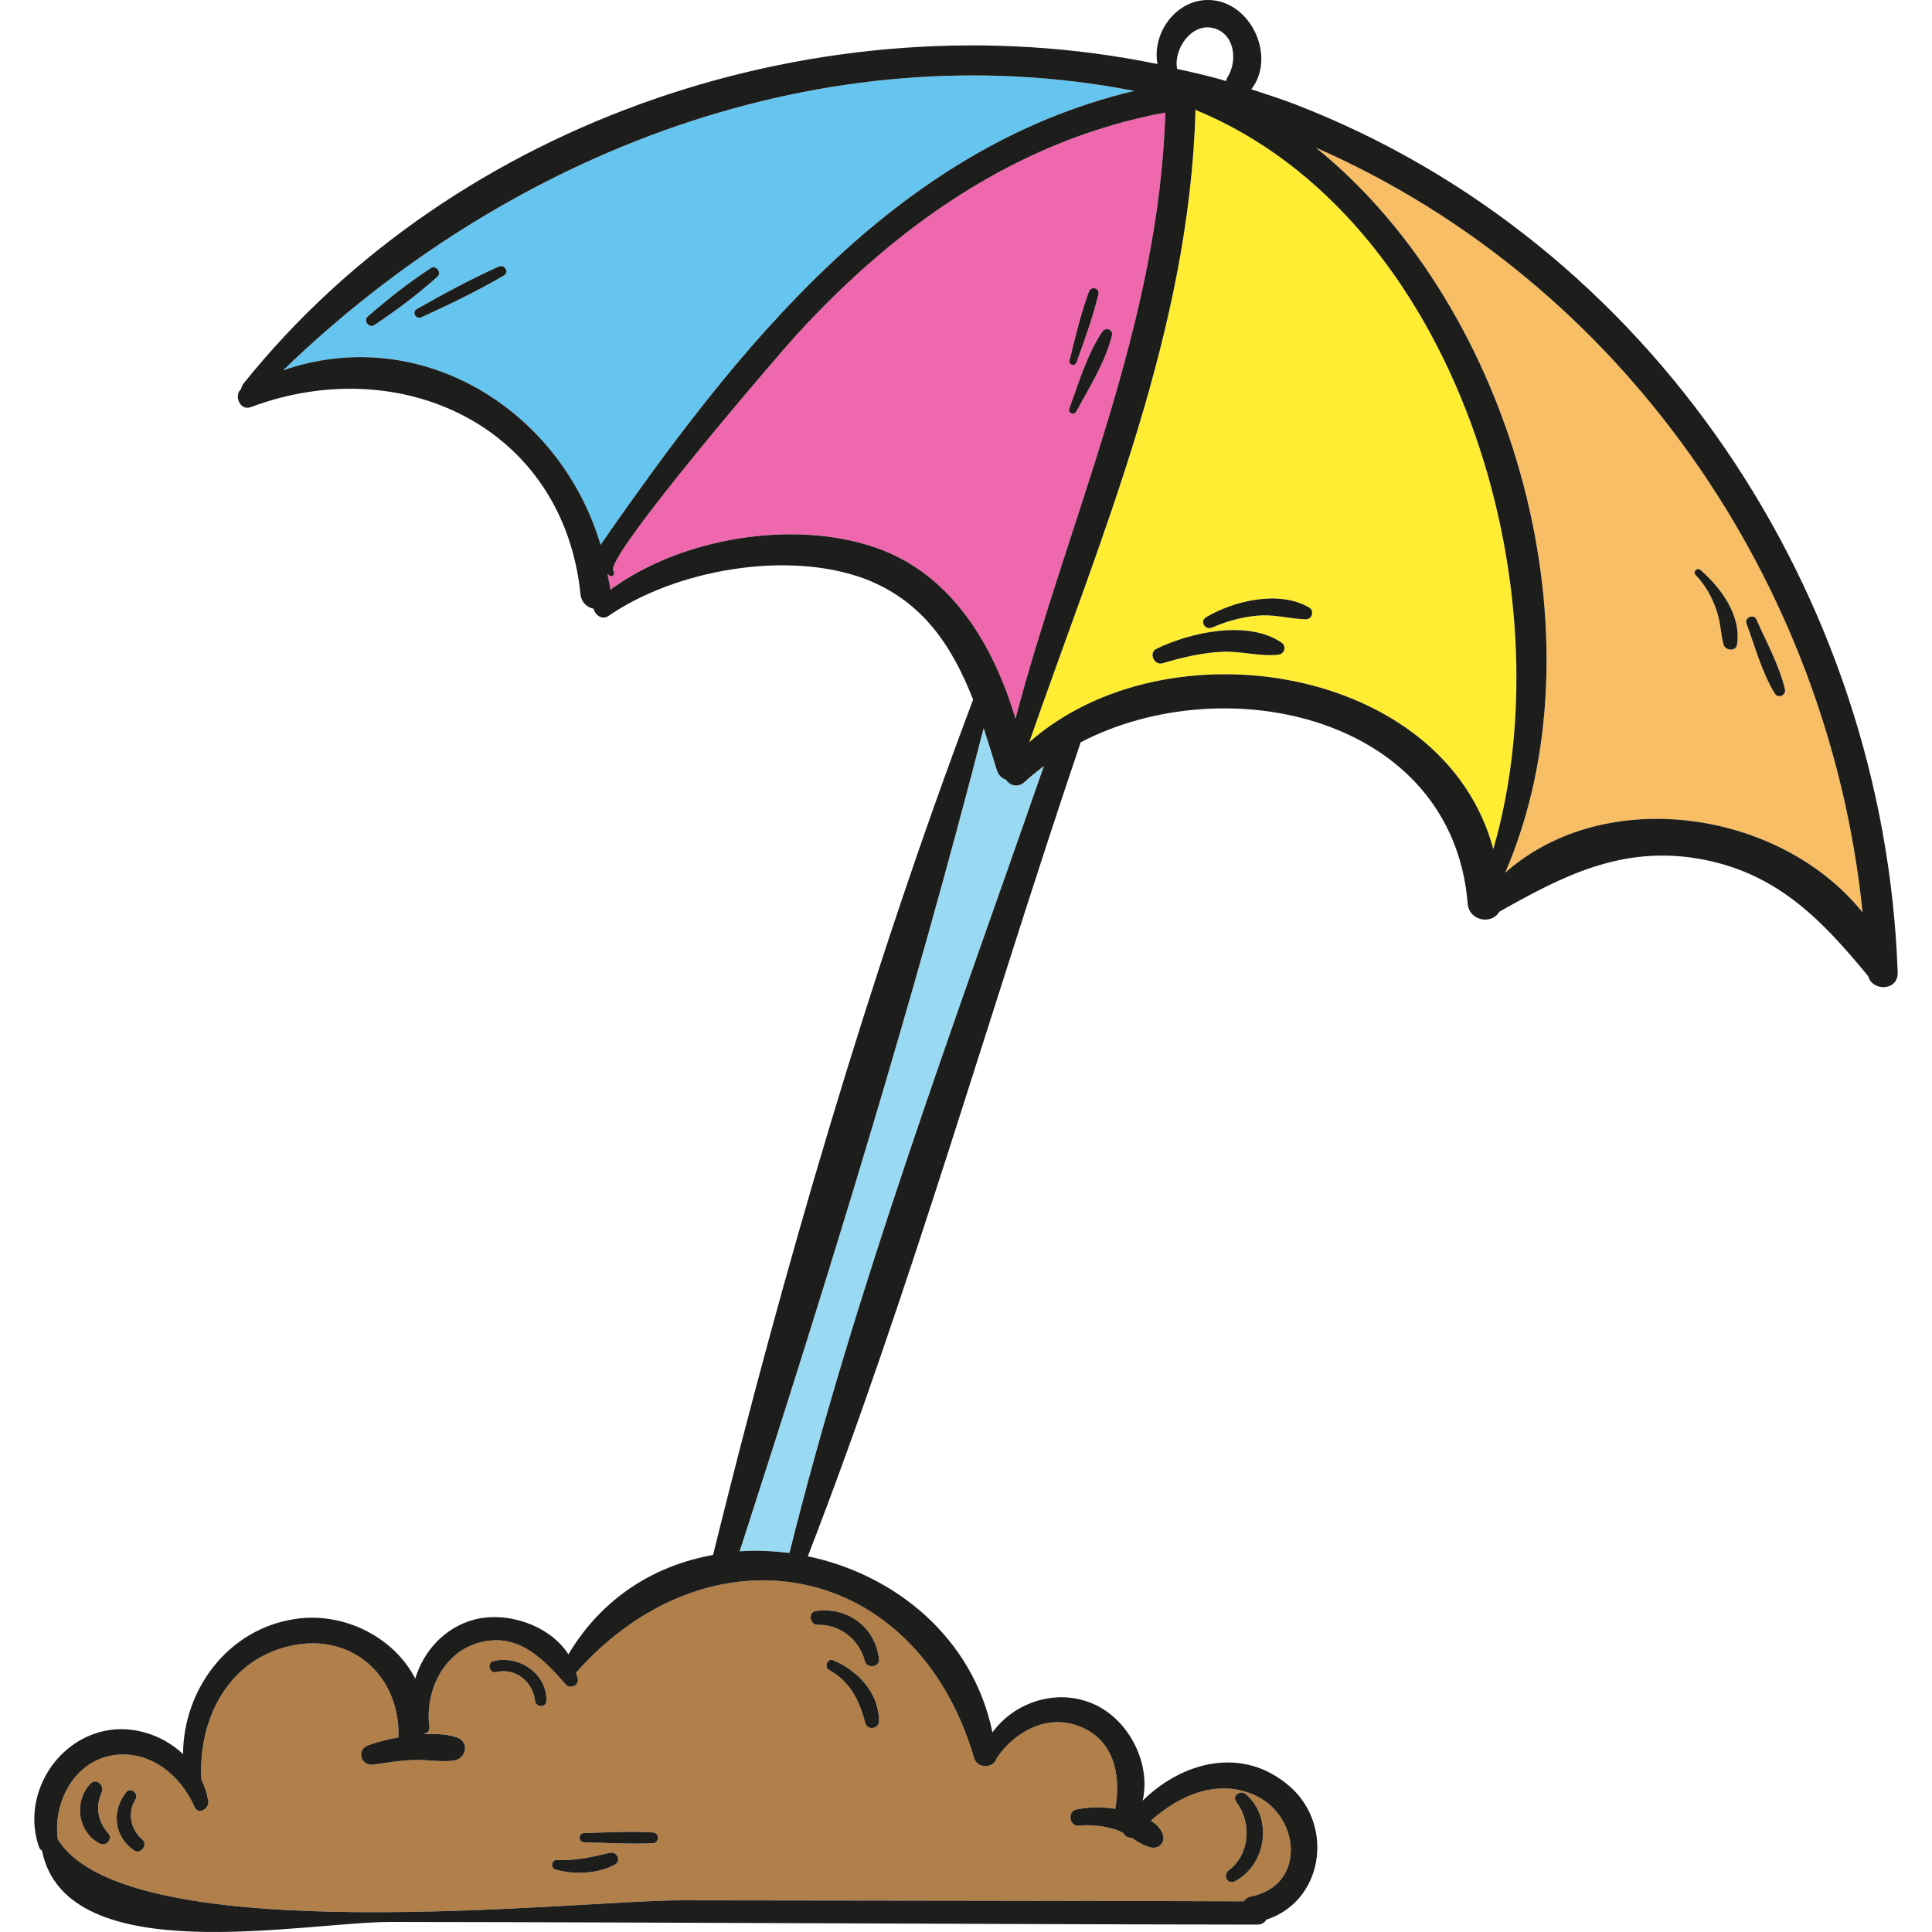 <?xml version="1.0" encoding="iso-8859-1"?>
<!-- Uploaded to: SVG Repo, www.svgrepo.com, Generator: SVG Repo Mixer Tools -->
<svg height="800px" width="800px" version="1.1" id="Layer_1" xmlns="http://www.w3.org/2000/svg" xmlns:xlink="http://www.w3.org/1999/xlink" 
	 viewBox="0 0 236.725 236.725" xml:space="preserve">
<g>
	<path style="fill:#F8BE66;" d="M217.452,84.959c0.402,0.683,1.447,0.241,1.246-0.522c-0.683-2.934-2.291-5.787-3.496-8.56
		c-0.322-0.683-1.487-0.201-1.206,0.522C215.041,79.213,215.885,82.388,217.452,84.959z M228.222,111.803
		c-10.087-12.578-31.586-15.713-43.802-4.862c12.337-28.451,1.286-69.079-23.187-88.851
		C198.725,34.567,224.082,71.216,228.222,111.803z M212.83,78.972c0.563-3.536-1.969-6.952-4.461-9.122
		c-0.402-0.362-1.005,0.201-0.603,0.603c1.165,1.206,2.049,2.773,2.572,4.38c0.482,1.366,0.482,2.773,0.844,4.139
		C211.384,79.735,212.71,79.856,212.83,78.972z"/>
	<path style="fill:#FFED33;" d="M182.972,104.048c-5.988-22.464-39.945-28.009-56.863-13.101
		c8.801-25.317,19.651-50.393,20.374-77.558c0.08,0.04,0.12,0.121,0.201,0.161C178.231,26.65,192.296,71.859,182.972,104.048z
		 M148.533,76.882c1.969-0.844,4.019-1.406,6.189-1.487c1.808-0.04,3.496,0.442,5.264,0.482c0.804,0.04,1.085-1.085,0.402-1.447
		c-3.657-2.13-9.162-0.844-12.618,1.206C146.966,76.119,147.689,77.284,148.533,76.882z M157.013,78.731
		c-4.139-2.813-11.172-1.246-15.311,0.764c-1.005,0.482-0.281,2.09,0.764,1.768c2.411-0.723,4.822-1.286,7.354-1.407
		c2.29-0.08,4.541,0.603,6.791,0.362C157.374,80.137,157.696,79.213,157.013,78.731z"/>
	<path style="fill:#EF67AC;" d="M131.856,50.44c1.607-2.934,3.577-6.068,4.38-9.323c0.201-0.723-0.764-1.085-1.165-0.482
		c-1.889,2.773-2.893,6.309-4.059,9.444C130.811,50.601,131.615,50.922,131.856,50.44z M131.897,44.412
		c1.005-2.733,2.009-5.546,2.692-8.359c0.161-0.763-0.884-1.045-1.165-0.321c-1.005,2.733-1.688,5.626-2.371,8.439
		C130.932,44.734,131.696,44.934,131.897,44.412z M142.787,13.791c-0.804,26.121-11.774,49.428-18.365,74.263
		c-2.692-9.042-7.876-17.802-17.199-20.977c-10.047-3.456-23.83-1.165-32.43,5.184c-0.08-0.643-0.241-1.286-0.362-1.929
		c0.121,0.08,0.161,0.12,0.281,0.201c0.362,0.241,0.723-0.281,0.442-0.563c-1.286-1.447,20.012-26.281,22.504-29.014
		C109.995,27.494,124.824,17.126,142.787,13.791z"/>
	<path style="fill:#66C5EE;" d="M53.615,33.883c0.522-0.482-0.201-1.447-0.804-1.045c-2.773,1.808-5.305,3.818-7.756,5.947
		c-0.563,0.482,0.161,1.487,0.804,1.045C48.551,38.023,51.163,36.094,53.615,33.883z M61.089,32.678
		c-3.416,1.527-6.751,3.335-10.006,5.184c-0.683,0.402-0.08,1.326,0.563,1.005c3.456-1.567,6.831-3.215,10.087-5.104
		C62.456,33.361,61.813,32.316,61.089,32.678z M34.687,45.377c27.688-26.804,66.226-41.633,104.282-34.239
		c-29.336,6.992-48.544,31.385-65.382,55.617C68.644,50.118,51.485,39.55,34.687,45.377z"/>
	<path style="fill:#99D9F1;" d="M127.918,93.84c-11.051,31.787-23.067,63.855-31.184,96.446c-2.049-0.241-4.099-0.362-6.108-0.201
		c10.73-33.153,21.218-67.11,29.898-100.866c0.563,1.688,1.085,3.416,1.607,5.104c0.201,0.683,0.643,1.045,1.125,1.206
		c0.482,0.723,1.447,1.045,2.291,0.281C126.311,95.086,127.114,94.483,127.918,93.84z"/>
	<path style="fill:#B17F4A;" d="M151.467,220.747c1.929,2.572,1.728,6.43-0.924,8.439c-0.764,0.603-0.121,1.768,0.763,1.326
		c3.898-2.049,4.702-7.796,1.326-10.689C152.03,219.3,150.904,220.023,151.467,220.747z M17.448,225.408
		c-1.447-1.246-1.889-3.295-0.844-4.943c0.442-0.683-0.603-1.527-1.125-0.884c-1.849,2.291-1.527,5.465,0.964,7.153
		C17.207,227.257,18.171,226.051,17.448,225.408z M68.041,229.065c2.291,0.643,5.184,0.563,7.314-0.603
		c0.804-0.442,0.241-1.648-0.603-1.447c-2.25,0.522-4.219,1.005-6.55,0.884C67.559,227.9,67.439,228.864,68.041,229.065z
		 M71.538,225.73c2.813,0.08,5.626,0.241,8.439,0.12c0.844-0.04,0.844-1.286,0-1.326c-2.813-0.161-5.626,0-8.439,0.08
		C70.854,224.645,70.854,225.69,71.538,225.73z M66.956,208.329c0-3.295-3.376-5.586-6.51-4.782
		c-0.844,0.241-0.482,1.527,0.362,1.326c2.331-0.563,4.461,1.165,4.742,3.456C65.63,209.254,66.956,209.294,66.956,208.329z
		 M106.017,211.102c0.241,0.964,1.688,0.764,1.688-0.241c-0.04-3.456-2.572-6.148-5.626-7.434c-0.683-0.281-1.125,0.804-0.522,1.165
		C104.168,206.039,105.294,208.329,106.017,211.102z M105.977,203.547c0.241,0.924,1.808,0.764,1.728-0.241
		c-0.442-3.938-3.858-6.47-7.756-5.907c-0.964,0.161-0.723,1.688,0.201,1.688C102.923,199.006,105.294,200.895,105.977,203.547z
		 M83.312,232.843c-12.458,0-67.713,6.349-76.232-7.475c-0.603-4.461,1.969-9.524,6.711-10.288
		c4.501-0.723,8.318,2.371,10.046,6.309c0.442,1.045,1.808,0.241,1.688-0.723c-0.161-0.924-0.442-1.768-0.844-2.612
		c-0.402-6.59,2.572-13.543,9.243-15.914c8.158-2.893,15.11,2.492,14.909,10.73c-1.326,0.241-2.652,0.603-3.697,0.964
		c-1.527,0.563-0.924,2.612,0.643,2.371c1.688-0.241,3.335-0.522,5.063-0.563c1.567-0.04,3.175,0.281,4.702,0.08
		c1.607-0.201,2.049-2.29,0.402-2.853c-1.165-0.402-2.572-0.442-3.978-0.402v-0.04c0.362-0.08,0.683-0.322,0.643-0.804
		c-0.563-4.38,1.688-9.243,6.269-10.408c4.661-1.165,7.716,2.049,10.448,5.184c0.442,0.563,1.567,0.161,1.487-0.603
		c-0.04-0.281-0.161-0.563-0.241-0.844c16.396-18.485,41.632-13.864,48.785,10.448c0.362,1.326,2.411,1.286,2.733,0.08
		c2.17-3.295,6.188-5.505,10.127-3.978c4.26,1.607,5.144,5.947,4.461,9.926c0,0.08,0,0.161,0,0.201
		c-1.607-0.241-3.215-0.241-4.782,0.08c-1.125,0.201-0.884,2.09,0.241,1.969c1.648-0.12,3.295,0.04,4.862,0.603
		c0.201,0.08,0.402,0.201,0.603,0.281c0.201,0.402,0.603,0.643,1.045,0.603c0.764,0.522,1.527,1.005,2.411,1.206
		c1.085,0.201,1.808-0.804,1.366-1.768c-0.281-0.643-0.804-1.125-1.406-1.527c3.496-3.135,8.278-5.224,12.859-3.054
		c5.425,2.532,6.189,10.971-0.563,12.337c-0.442,0.08-0.723,0.322-0.924,0.603C129.365,232.883,106.338,232.883,83.312,232.843z
		 M11.058,218.577c-2.049,2.21-1.527,5.907,1.165,7.314c0.844,0.402,1.648-0.603,1.005-1.286c-1.246-1.447-1.567-3.255-0.764-4.983
		C12.826,218.778,11.782,217.773,11.058,218.577z"/>
	<path style="fill:#1D1D1B;" d="M218.698,84.437c0.201,0.764-0.844,1.206-1.246,0.522c-1.567-2.572-2.411-5.747-3.456-8.56
		c-0.281-0.723,0.884-1.206,1.206-0.522C216.407,78.65,218.014,81.503,218.698,84.437z"/>
	<path style="fill:#1D1D1B;" d="M208.37,69.85c2.492,2.17,5.023,5.586,4.461,9.122c-0.121,0.884-1.447,0.763-1.648,0
		c-0.362-1.366-0.362-2.773-0.844-4.139c-0.522-1.607-1.407-3.175-2.572-4.38C207.365,70.051,207.968,69.488,208.37,69.85z"/>
	<path style="fill:#1D1D1B;" d="M150.543,229.186c2.652-2.009,2.853-5.867,0.924-8.439c-0.563-0.723,0.563-1.447,1.165-0.924
		c3.376,2.893,2.572,8.64-1.326,10.689C150.422,230.954,149.779,229.789,150.543,229.186z"/>
	<path style="fill:#1D1D1B;" d="M154.722,75.395c-2.17,0.08-4.219,0.643-6.189,1.487c-0.844,0.402-1.567-0.763-0.764-1.246
		c3.456-2.049,8.961-3.335,12.618-1.206c0.683,0.362,0.402,1.487-0.402,1.447C158.218,75.837,156.53,75.355,154.722,75.395z"/>
	<path style="fill:#1D1D1B;" d="M141.702,79.494c4.139-2.009,11.172-3.576,15.311-0.764c0.683,0.482,0.362,1.407-0.402,1.487
		c-2.25,0.241-4.501-0.442-6.791-0.362c-2.532,0.121-4.943,0.683-7.354,1.407C141.421,81.584,140.697,79.976,141.702,79.494z"/>
	<path style="fill:#1D1D1B;" d="M136.237,41.117c-0.804,3.255-2.773,6.389-4.38,9.323c-0.241,0.482-1.045,0.161-0.844-0.362
		c1.165-3.135,2.17-6.671,4.059-9.444C135.473,40.032,136.437,40.394,136.237,41.117z"/>
	<path style="fill:#1D1D1B;" d="M134.589,36.053c-0.683,2.813-1.688,5.626-2.692,8.359c-0.201,0.522-0.965,0.322-0.844-0.241
		c0.683-2.813,1.366-5.706,2.371-8.439C133.705,35.009,134.75,35.29,134.589,36.053z"/>
	<path style="fill:#1D1D1B;" d="M102.079,203.427c3.054,1.286,5.586,3.978,5.626,7.434c0,1.005-1.447,1.206-1.688,0.241
		c-0.723-2.773-1.849-5.063-4.461-6.51C100.954,204.23,101.396,203.145,102.079,203.427z"/>
	<path style="fill:#1D1D1B;" d="M99.949,197.399c3.898-0.563,7.314,1.969,7.756,5.907c0.08,1.005-1.487,1.165-1.728,0.241
		c-0.683-2.652-3.054-4.541-5.827-4.461C99.226,199.087,98.984,197.56,99.949,197.399z"/>
	<path style="fill:#1D1D1B;" d="M79.977,225.85c-2.813,0.121-5.626-0.04-8.439-0.12c-0.683-0.04-0.683-1.085,0-1.125
		c2.813-0.08,5.626-0.241,8.439-0.08C80.821,224.564,80.821,225.81,79.977,225.85z"/>
	<path style="fill:#1D1D1B;" d="M68.202,227.9c2.331,0.121,4.3-0.362,6.55-0.884c0.844-0.201,1.407,1.005,0.603,1.447
		c-2.13,1.165-5.023,1.246-7.314,0.603C67.439,228.864,67.559,227.9,68.202,227.9z"/>
	<path style="fill:#1D1D1B;" d="M65.55,208.329c-0.281-2.291-2.411-4.019-4.742-3.456c-0.844,0.201-1.206-1.085-0.362-1.326
		c3.134-0.804,6.51,1.487,6.51,4.782C66.956,209.294,65.63,209.254,65.55,208.329z"/>
	<path style="fill:#1D1D1B;" d="M51.083,37.862c3.255-1.849,6.59-3.657,10.006-5.184c0.723-0.362,1.366,0.683,0.643,1.085
		c-3.255,1.889-6.631,3.536-10.087,5.104C51.003,39.188,50.4,38.264,51.083,37.862z"/>
	<path style="fill:#1D1D1B;" d="M52.811,32.839c0.603-0.402,1.326,0.563,0.804,1.045c-2.451,2.21-5.063,4.139-7.756,5.947
		c-0.643,0.442-1.366-0.563-0.804-1.045C47.507,36.656,50.038,34.647,52.811,32.839z"/>
	<path style="fill:#1D1D1B;" d="M16.604,220.466c-1.045,1.648-0.603,3.697,0.844,4.943c0.723,0.643-0.241,1.849-1.005,1.326
		c-2.492-1.688-2.813-4.862-0.964-7.153C16.001,218.938,17.046,219.782,16.604,220.466z"/>
	<path style="fill:#1D1D1B;" d="M12.224,225.891c-2.692-1.407-3.215-5.104-1.165-7.314c0.723-0.804,1.768,0.201,1.406,1.045
		c-0.804,1.728-0.482,3.536,0.764,4.983C13.871,225.288,13.067,226.292,12.224,225.891z"/>
	<path style="fill:#1D1D1B;" d="M150.462,9.37c1.206-2.009,0.804-5.345-1.889-5.948c-2.612-0.603-4.822,2.652-4.34,5.023
		c2.009,0.442,4.019,0.884,5.988,1.487C150.261,9.732,150.342,9.531,150.462,9.37z M182.972,104.048
		c9.323-32.189-4.742-77.398-36.288-90.498c-0.08-0.04-0.121-0.121-0.201-0.161c-0.723,27.166-11.574,52.241-20.374,77.558
		C143.028,76.038,176.985,81.584,182.972,104.048z M184.419,106.941c12.216-10.85,33.716-7.716,43.802,4.862
		c-4.139-40.588-29.496-77.237-66.99-93.713C185.705,37.862,196.756,78.49,184.419,106.941z M73.587,66.755
		c16.838-24.232,36.047-48.625,65.382-55.617c-38.056-7.394-76.594,7.434-104.282,34.238C51.485,39.55,68.644,50.118,73.587,66.755z
		 M107.223,67.077c9.323,3.175,14.507,11.935,17.199,20.977c6.59-24.835,17.561-48.143,18.365-74.263
		c-17.963,3.335-32.791,13.703-45.128,27.166c-2.492,2.733-23.79,27.567-22.504,29.014c0.281,0.281-0.08,0.804-0.442,0.563
		c-0.12-0.08-0.161-0.12-0.281-0.201c0.121,0.643,0.281,1.286,0.362,1.929C83.392,65.911,97.176,63.621,107.223,67.077z
		 M96.734,190.286c8.118-32.591,20.133-64.659,31.184-96.446c-0.804,0.643-1.608,1.246-2.371,1.969
		c-0.844,0.763-1.808,0.442-2.291-0.281c-0.482-0.161-0.924-0.522-1.125-1.206c-0.522-1.688-1.045-3.416-1.607-5.104
		c-8.68,33.756-19.169,67.713-29.898,100.866C92.635,189.924,94.685,190.045,96.734,190.286z M47.949,235.495
		c-10.689-0.04-39.784,6.108-42.798-8.72c-0.121-0.12-0.281-0.201-0.362-0.442c-2.049-5.787,1.487-12.458,7.434-14.105
		c3.617-1.005,7.555,0.201,10.207,2.692c0.04-7.917,5.505-15.351,13.784-16.557c5.988-0.884,12.096,2.291,14.668,7.314
		c1.005-3.376,3.617-6.269,7.233-7.233c4.019-1.045,9.243,0.683,11.533,4.26c4.179-7.033,10.689-10.93,17.722-12.176
		c8.64-35.042,19.128-71.008,31.867-104.804c-2.532-6.43-6.108-12.096-13.342-14.828c-9.444-3.496-23.147-1.085-31.345,4.581
		c-0.764,0.522-1.648-0.12-1.808-0.884c-0.763-0.161-1.487-0.723-1.607-1.728c-2.09-20.615-22.022-29.858-40.387-22.986
		c-1.326,0.522-2.13-1.407-1.206-2.21c0.04-0.201,0.121-0.402,0.241-0.603c26.121-32.631,71.329-47.58,112.038-39.221
		c-0.723-3.978,2.572-8.359,6.952-7.796c4.782,0.643,7.515,7.113,4.541,10.89c1.808,0.603,3.617,1.165,5.385,1.849
		c43.682,16.878,72.214,60.158,73.821,106.372c0.08,2.25-3.094,2.371-3.617,0.442c-5.787-7.033-11.292-12.739-20.776-14.387
		c-9.404-1.607-16.637,2.09-24.433,6.51c-0.844,1.567-3.697,1.165-3.858-1.005c-1.889-22.906-29.536-29.054-47.419-19.771
		c-11.212,33.113-20.816,67.15-33.435,99.741c10.609,2.21,20.213,9.886,22.624,21.58c2.612-3.617,7.555-5.304,11.855-3.697
		c4.621,1.688,7.635,7.274,6.55,12.056c4.862-4.782,12.297-6.791,18.083-1.688c5.425,4.822,4.019,14.025-2.933,16.275
		c-0.201,0.362-0.563,0.603-1.125,0.603C118.675,235.776,83.312,235.535,47.949,235.495z M13.791,215.081
		c-4.742,0.764-7.314,5.827-6.711,10.288c8.519,13.824,63.775,7.475,76.232,7.475c23.026,0.04,46.053,0.04,69.079,0.121
		c0.201-0.281,0.482-0.522,0.924-0.603c6.751-1.366,5.988-9.805,0.563-12.337c-4.581-2.17-9.363-0.08-12.859,3.054
		c0.603,0.402,1.125,0.884,1.406,1.527c0.442,0.964-0.281,1.969-1.366,1.768c-0.884-0.201-1.648-0.683-2.411-1.206
		c-0.442,0.04-0.844-0.201-1.045-0.603c-0.201-0.08-0.402-0.201-0.603-0.281c-1.567-0.563-3.215-0.723-4.862-0.603
		c-1.125,0.121-1.366-1.768-0.241-1.969c1.567-0.322,3.175-0.322,4.782-0.08c0-0.04,0-0.12,0-0.201
		c0.683-3.978-0.201-8.318-4.461-9.926c-3.938-1.527-7.957,0.683-10.127,3.978c-0.321,1.206-2.371,1.246-2.733-0.08
		c-7.153-24.312-32.39-28.934-48.785-10.448c0.08,0.281,0.201,0.563,0.241,0.844c0.08,0.764-1.045,1.165-1.487,0.603
		c-2.733-3.134-5.787-6.349-10.448-5.184c-4.581,1.165-6.832,6.028-6.269,10.408c0.04,0.482-0.281,0.723-0.643,0.804v0.04
		c1.406-0.04,2.813,0,3.978,0.402c1.648,0.563,1.206,2.652-0.402,2.853c-1.527,0.201-3.135-0.12-4.702-0.08
		c-1.728,0.04-3.376,0.322-5.063,0.563c-1.567,0.241-2.17-1.808-0.643-2.371c1.045-0.362,2.371-0.723,3.697-0.964
		c0.201-8.238-6.751-13.623-14.909-10.73c-6.671,2.371-9.645,9.323-9.243,15.914c0.402,0.844,0.683,1.688,0.844,2.612
		c0.121,0.964-1.246,1.768-1.688,0.723C22.109,217.452,18.292,214.357,13.791,215.081z"/>
</g>
</svg>